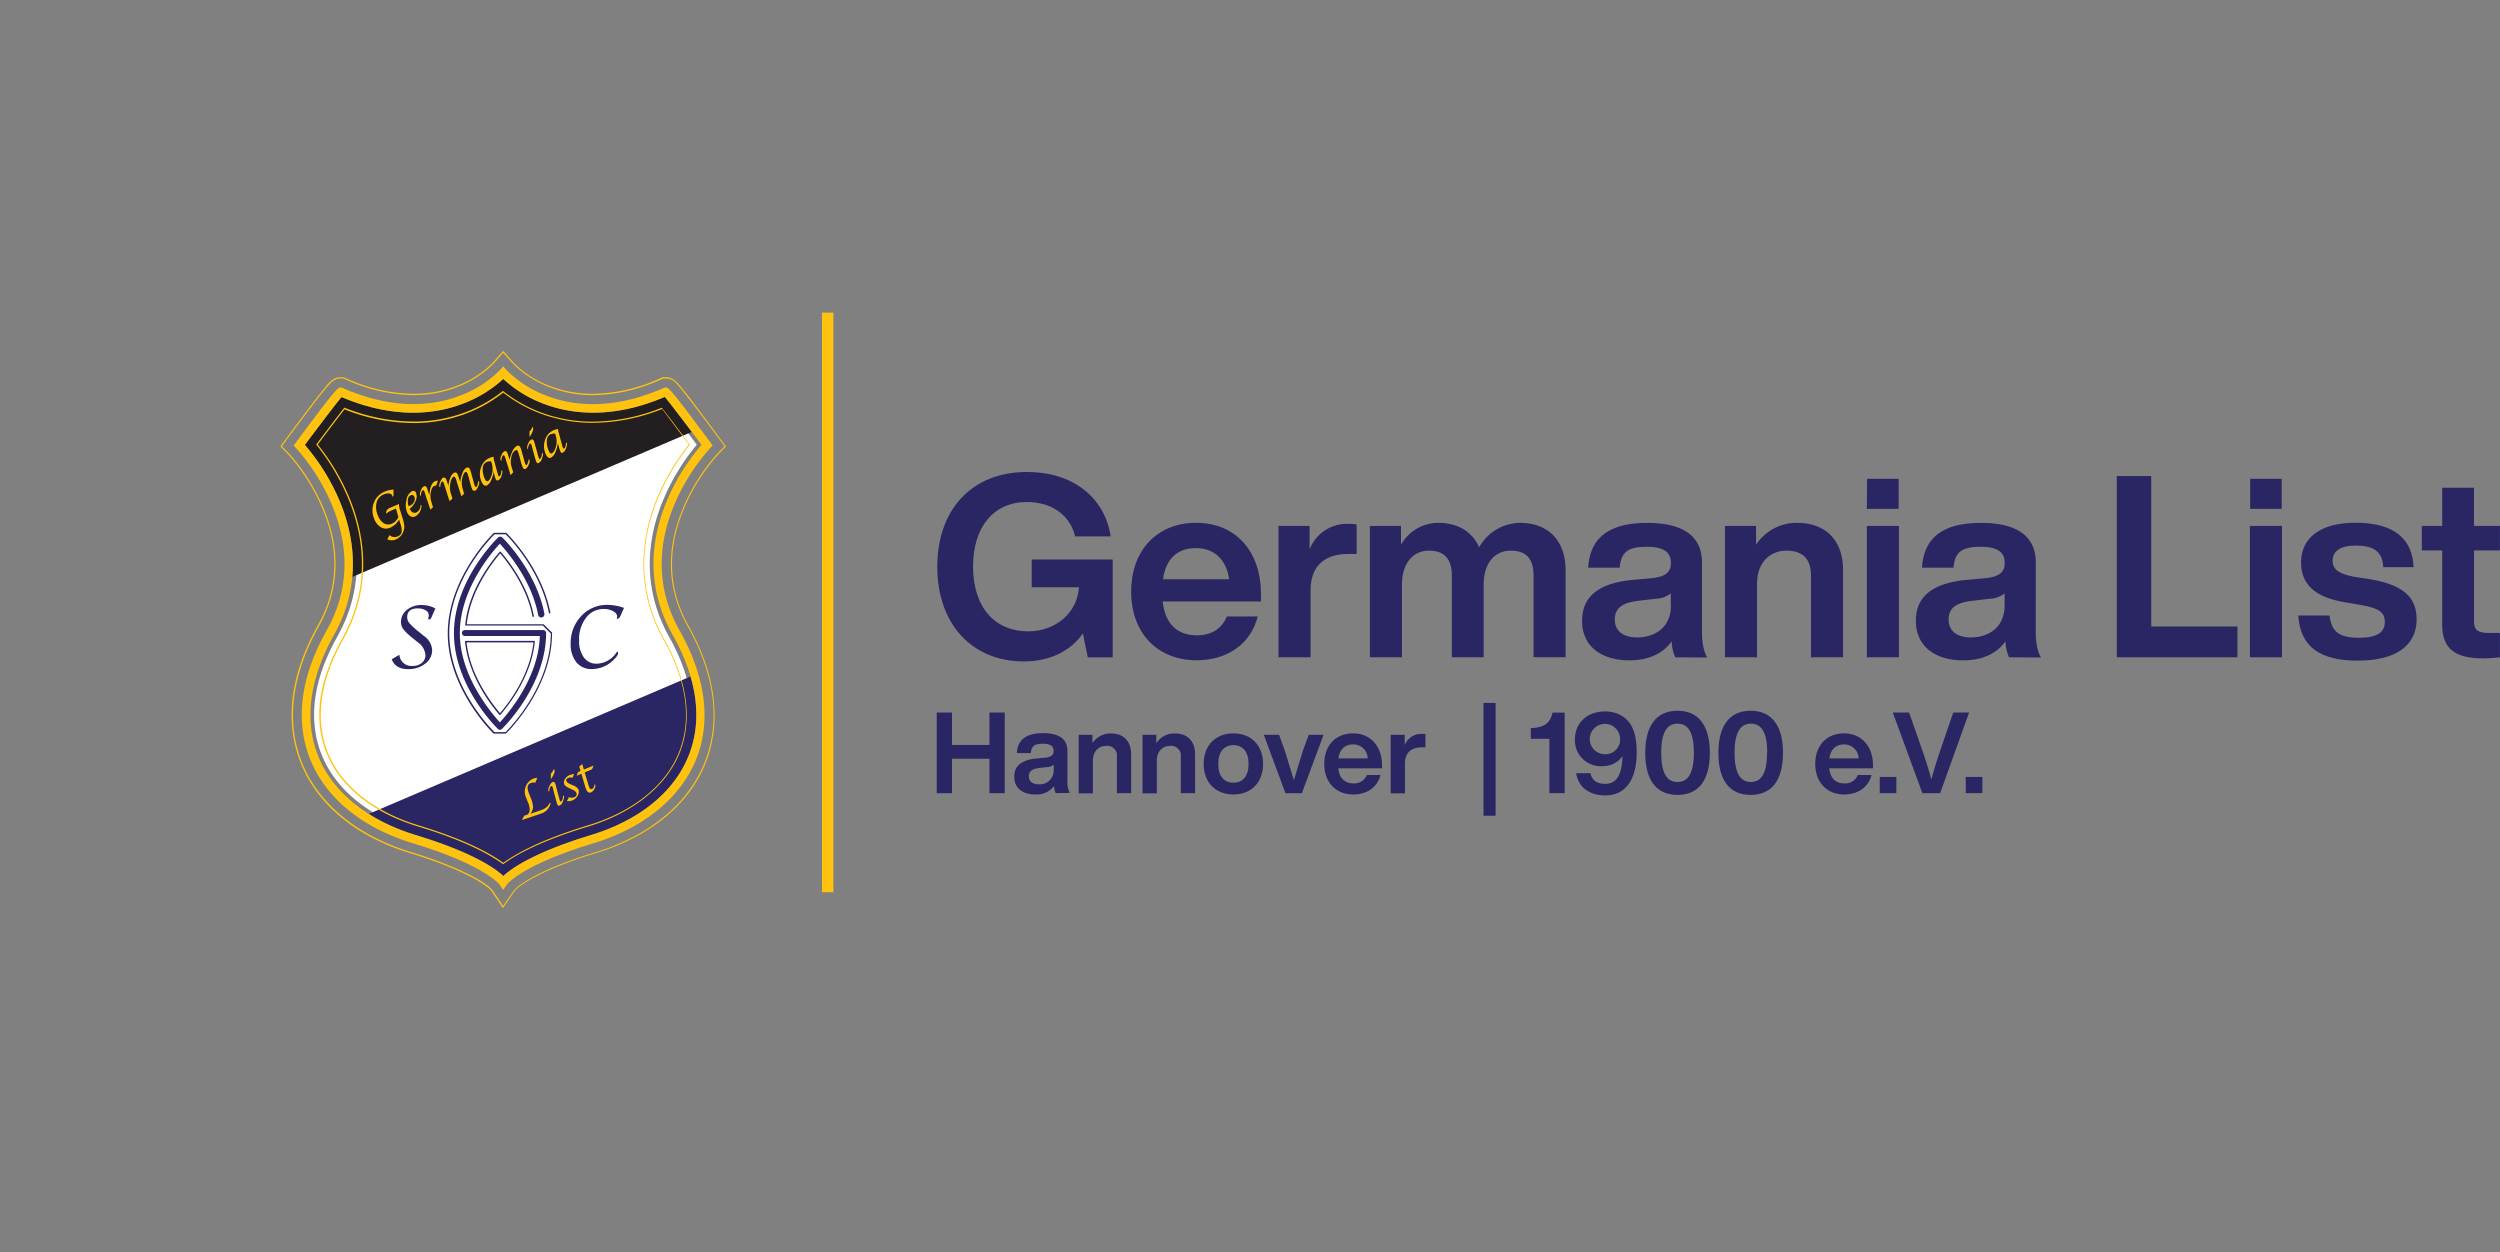 <svg xmlns="http://www.w3.org/2000/svg" xmlns:xlink="http://www.w3.org/1999/xlink" viewBox="0 0 562.58 281.85"><rect x="0" y="0" width="562.58" height="281.85" fill="#808080" stroke="none"/><defs><style>.cls-1{fill:none;}.cls-2{fill:#fff;}.cls-3{clip-path:url(#clip-path);}.cls-4{fill:#231f20;}.cls-5{fill:#292663;}.cls-6{fill:#ffc20e;}</style><clipPath id="clip-path" transform="translate(63.1 70.35)"><path class="cls-1" d="M5.5,29.76a48.06,48.06,0,0,1,7.78,12.51c4.42,10.49,4,20.95-1.21,30.24C6.53,82.38,5.3,91.83,8.52,99.84s11.07,14.44,22,17.75c12.92,3.93,17.92,7.56,19.65,9.19,1.73-1.63,6.73-5.26,19.64-9.19,10.9-3.31,18.7-9.62,22-17.75s2-17.46-3.55-27.33C83,63.22,82.55,52.76,87,42.27a47.84,47.84,0,0,1,7.77-12.51c-2.83-3.81-7-9.27-8.26-10.8-12.21,5.23-21.55,3.74-27.28,1.55a27.92,27.92,0,0,1-9.08-5.58A27.88,27.88,0,0,1,41,20.51C35.32,22.7,26,24.19,13.76,19,12.46,20.49,8.34,26,5.5,29.76Z"/></clipPath></defs><g id="Layer_2" data-name="Layer 2"><g id="Ebene_2" data-name="Ebene 2"><path class="cls-2" d="M50.12,125.64l-.24-.19c-2.59-2.08-8-5.27-19.15-8.66-10.65-3.24-18.26-9.37-21.43-17.26s-1.91-17,3.5-26.61,5.78-20.24,1.25-31A49.34,49.34,0,0,0,6.77,30l-.19-.24.18-.24c3-4.06,5.73-7.61,7.07-9.27L14,20l.27.11a41.24,41.24,0,0,0,15.61,3.28,30.59,30.59,0,0,0,20-7.08l.25-.22.25.22a30.54,30.54,0,0,0,20,7.08A41.43,41.43,0,0,0,86,20.09l.26-.11.19.23c1.33,1.66,4,5.21,7.07,9.27l.18.24-.2.24a49.38,49.38,0,0,0-7.27,12c-4.54,10.73-4.11,21.44,1.25,31S94.08,91.76,91,99.53s-10.78,14-21.43,17.26c-7.19,2.18-12.83,4.53-16.76,7a23.74,23.74,0,0,0-2.41,1.69Z" transform="translate(63.1 70.35)"/><g class="cls-3"><rect class="cls-4" x="-53.91" y="-37.75" width="183.28" height="84.33" transform="translate(64.4 85.53) rotate(-23.13)"/><rect class="cls-5" x="-20.42" y="94.57" width="183.28" height="84.33" transform="translate(15.12 109.31) rotate(-23.13)"/></g><path class="cls-5" d="M25.05,78,26.78,77a2.7,2.7,0,0,0,3,2.5,3.05,3.05,0,0,0,2.06-.69,2.21,2.21,0,0,0,.8-1.76,3.93,3.93,0,0,0-1.78-2.91l-1.22-1a11.38,11.38,0,0,1-2-1.92,2.71,2.71,0,0,1-.5-1.59,3.37,3.37,0,0,1,1.33-2.74,5.07,5.07,0,0,1,3.35-1.09,6.42,6.42,0,0,1,3.05.77l-.59,1.35-.26.6c-.15.35-.33.52-.53.52a.43.43,0,0,1-.27-.1,3,3,0,0,0,.17-.84A1.26,1.26,0,0,0,32.68,67a3.3,3.3,0,0,0-1.76-.44c-1.6,0-2.39.66-2.39,2a2.09,2.09,0,0,0,.53,1.36,16.5,16.5,0,0,0,2.21,2l1,.82a4.2,4.2,0,0,1,1.88,3.19A3.76,3.76,0,0,1,32.57,79a6,6,0,0,1-3.88,1.23C26.8,80.21,25.59,79.47,25.05,78Z" transform="translate(63.1 70.35)"/><path class="cls-5" d="M75.75,76.27a.34.34,0,0,1,.24.32c0,.45-.41,1-1.23,1.76A6.88,6.88,0,0,1,70,80.21a4.2,4.2,0,0,1-3.41-1.55,6.37,6.37,0,0,1-1.27-4.15,8.76,8.76,0,0,1,2.38-6.23,7.84,7.84,0,0,1,5.91-2.51,11.19,11.19,0,0,1,3.71.68l-.67,1.49-.2.44c-.16.34-.36.51-.59.51l-.22,0a1.23,1.23,0,0,0,.14-.51c0-.45-.3-.85-.9-1.18a4.26,4.26,0,0,0-2.12-.51,4.9,4.9,0,0,0-4,2,7.93,7.93,0,0,0-1.54,5.08,6.26,6.26,0,0,0,1.08,3.85A3.44,3.44,0,0,0,71.22,79a5.51,5.51,0,0,0,4.53-2.72Z" transform="translate(63.1 70.35)"/><path class="cls-6" d="M54.31,114.17l.59-1a6.37,6.37,0,0,0,.7-.2,1.51,1.51,0,0,0,.51-1.13,4.76,4.76,0,0,0-.47-1.8l-.31-.81a3.22,3.22,0,0,1,0-2.86,3.1,3.1,0,0,1,1.55-1.49,2.17,2.17,0,0,1,.93-.17l-.44,1.07a2,2,0,0,0-1.06.08q-1.14.48-.36,2.37l.28.72a6.61,6.61,0,0,1,.62,2.25,2.56,2.56,0,0,1-.6,1.57l1.1-.36.49-.17.59-.2.51-.2a2.84,2.84,0,0,0,1.69-1.57c.08,0,.13.08.14.11s0,.38-.25.79A3.07,3.07,0,0,1,59,112.6c-.27.11-.6.23-1,.36l-1.58.53C55.64,113.77,54.92,114,54.31,114.17Z" transform="translate(63.1 70.35)"/><path class="cls-6" d="M63.61,108.68c.11,0,.18,0,.2.1a1.74,1.74,0,0,1-.14.92c-.19.66-.46,1.07-.81,1.21s-.44,0-.58-.34c-.06-.14-.19-.6-.39-1.37l-.39-1.48-.09-.38-.08-.3a2.28,2.28,0,0,0-.1-.31c-.07-.18-.16-.24-.25-.2-.27.11-.44.53-.5,1.24a.26.26,0,0,1-.17-.13,1.55,1.55,0,0,1,.23-1.09,1.77,1.77,0,0,1,.7-.92c.26-.11.46,0,.61.37a4,4,0,0,1,.14.44l.1.37s0,.17.11.44l.41,1.56.09.35c.09.35.16.57.2.68s.14.21.22.17C63.41,109.89,63.57,109.45,63.61,108.68ZM60.86,105v-1.25a2.84,2.84,0,0,0,.67-1.05.25.25,0,0,1,.11.12C61.83,103.29,61.57,104,60.86,105Z" transform="translate(63.1 70.35)"/><path class="cls-6" d="M64.48,109.91l.46-.88a1.48,1.48,0,0,0,1.2,0,.7.7,0,0,0,.44-1c-.11-.26-.49-.54-1.15-.82L65,107c-.62-.27-1-.55-1.1-.83A1.33,1.33,0,0,1,64,105a2.21,2.21,0,0,1,1.11-.94,3.07,3.07,0,0,1,1-.22l-.38.83a1.55,1.55,0,0,0-1,.07c-.37.16-.49.39-.36.7s.44.47,1,.73l.47.2a2.27,2.27,0,0,1,1.21.9,1.59,1.59,0,0,1-.14,1.41,2.45,2.45,0,0,1-1.23,1.1A2.48,2.48,0,0,1,64.48,109.91Z" transform="translate(63.1 70.35)"/><path class="cls-6" d="M68.47,103.46l.71,2.39a8.93,8.93,0,0,0,.31.93c.16.39.38.53.64.42s.48-.48.59-1.07a.29.29,0,0,1,.15.14c.08.19,0,.49-.22.91a1.59,1.59,0,0,1-.7.76c-.49.21-.87,0-1.13-.63a11.69,11.69,0,0,1-.38-1.15l-.71-2.39-1.08.46.35-.85.55-.23-.29-1,.66-.57.37,1.24,2.19-.91-.35.85Z" transform="translate(63.1 70.35)"/><path class="cls-5" d="M50.74,94.74H48.1a.18.18,0,0,1-.12,0c-.42-.41-10.32-10.18-10.32-22.55S47.56,50,48,49.6a.18.18,0,0,1,.12-.05h2.64a.17.17,0,0,1,.12.05c.32.31,7.91,7.79,9.87,17.91a.18.18,0,0,1-.14.19.16.16,0,0,1-.19-.13c-1.88-9.72-9-17-9.73-17.68h-2.5C47.32,50.73,38,60.22,38,72.14S47.32,93.56,48.17,94.4h2.5c.85-.84,10.14-10.3,10.18-22.19l-1.8-1.8H41.71a.18.18,0,0,1-.12,0,.16.16,0,0,1,0-.13c.7-7.26,5.15-13.42,7.74-16.45a.17.17,0,0,1,.26,0c2.25,2.63,6.21,8,7.45,14.45a.16.16,0,0,1-.13.19.16.16,0,0,1-.19-.13c-1.21-6.25-5-11.49-7.26-14.15-2.56,3-6.78,9-7.52,15.94H59.12a.21.21,0,0,1,.12,0L61.13,72a.21.21,0,0,1,0,.12c0,12.37-9.9,22.14-10.32,22.55A.17.17,0,0,1,50.74,94.74Zm-1.32-4.17a.18.18,0,0,1-.13-.06c-2.59-3-7-9.2-7.74-16.46a.14.14,0,0,1,0-.12.16.16,0,0,1,.12-.06H57.13a.14.14,0,0,1,.12.06.18.18,0,0,1,0,.12c-.71,7.26-5.16,13.43-7.75,16.46A.16.16,0,0,1,49.42,90.57ZM41.9,74.21c.74,7,5,12.91,7.52,15.93,2.56-3,6.78-9,7.52-15.93Z" transform="translate(63.1 70.35)"/><path class="cls-5" d="M49.42,93.88a.7.7,0,0,1-.47-.19c-.4-.39-9.9-9.77-9.9-21.55S48.55,51,49,50.6a.68.68,0,0,1,.94,0c.31.3,7.59,7.48,9.47,17.17A.67.67,0,0,1,58,68c-1.52-7.89-7-14.22-8.62-16-1.91,2.05-9,10.35-9,20.1s7.12,18,9,20.11c1.87-2,8.71-10,9-19.44H41.52a.67.67,0,1,1,0-1.34h17.6a.67.67,0,0,1,.67.67c0,11.78-9.5,21.16-9.9,21.55A.7.7,0,0,1,49.42,93.88Z" transform="translate(63.1 70.35)"/><path class="cls-6" d="M26.71,46.57a4.32,4.32,0,0,1-1.93,1.79,2.31,2.31,0,0,1-2.05,0,3.47,3.47,0,0,1-1.55-1.79,4.87,4.87,0,0,1-.18-3.7,4.33,4.33,0,0,1,2.45-2.58,6.11,6.11,0,0,1,2-.47l0,.9V41c0,.21-.07.34-.19.39l-.11,0a.75.75,0,0,0,0-.29.79.79,0,0,0-.72-.4,2.28,2.28,0,0,0-1.18.21,2.66,2.66,0,0,0-1.62,1.89,4.64,4.64,0,0,0,.38,3,3.23,3.23,0,0,0,1.36,1.66,2,2,0,0,0,1.8,0A2.9,2.9,0,0,0,26.55,46L26,44.08l-.87.38a5.13,5.13,0,0,0-1.34.79,1.6,1.6,0,0,1,.2-.86,1.94,1.94,0,0,1,.8-.51l.52-.23,1.36-.59,0,.23.06.36q.06.32.12.54l.67,2.16A8.48,8.48,0,0,1,27.88,48a3,3,0,0,1-.19,1.21A3,3,0,0,1,26.06,51a2.23,2.23,0,0,1-2,0l.5-.93a1.68,1.68,0,0,0,1.84.28,1.31,1.31,0,0,0,.87-.93A4.34,4.34,0,0,0,27,47.5Z" transform="translate(63.1 70.35)"/><path class="cls-6" d="M31.53,43.26a.25.25,0,0,1,.21.15,1.17,1.17,0,0,1-.09.68,2.63,2.63,0,0,1-1.29,1.77,1.18,1.18,0,0,1-1.05,0,1.77,1.77,0,0,1-.79-.92,4.35,4.35,0,0,1-.15-2.75,2.61,2.61,0,0,1,1.24-2,.63.63,0,0,1,.92.4,2.31,2.31,0,0,1-.1,1.79,4.38,4.38,0,0,1-1.35,1.78c.43.79.93,1.06,1.51.81A1.77,1.77,0,0,0,31.53,43.26Zm-2.7.26a1.22,1.22,0,0,0,.3-.06,1.88,1.88,0,0,0,.94-.88,1.25,1.25,0,0,0,.08-1.12.58.58,0,0,0-.87-.33,1.07,1.07,0,0,0-.57.87A3.39,3.39,0,0,0,28.83,43.52Z" transform="translate(63.1 70.35)"/><path class="cls-6" d="M33.51,41.07c.13-1.77.57-2.81,1.3-3.13a1.61,1.61,0,0,1,.63-.12l-.38,1.11a.82.82,0,0,0-.46.09q-.52.23-.75,1.35a4.22,4.22,0,0,0,.09,2.1l.4,1.31-.65.59,0-.16-.11-.35-.11-.35L32.64,41l-.09-.28a3.63,3.63,0,0,0-.18-.51c-.09-.21-.19-.29-.31-.24-.27.12-.42.53-.43,1.23-.12,0-.19-.07-.21-.14a1.64,1.64,0,0,1,.21-1.08,1.68,1.68,0,0,1,.66-.9c.29-.12.52,0,.69.39a4,4,0,0,1,.13.38l.12.38.14.45Z" transform="translate(63.1 70.35)"/><path class="cls-6" d="M41.33,40.74l-.63.64,0-.15-.13-.4-.12-.37L39.67,38l-.07-.28c-.05-.14-.1-.28-.16-.41-.14-.33-.31-.45-.52-.36s-.54.61-.68,1.44a4.62,4.62,0,0,0,.07,2.15l.4,1.29-.63.64,0-.15L37.91,42l-.11-.38L37,39.09l-.09-.28a5,5,0,0,0-.19-.53c-.09-.22-.19-.3-.3-.26-.26.11-.41.53-.46,1.24-.11,0-.17-.07-.19-.12a1.57,1.57,0,0,1,.2-1.08c.22-.52.44-.83.66-.92s.52,0,.69.37c0,.1.09.23.14.4l.14.43.11.37.11.38,0-.29c.23-1.56.68-2.49,1.34-2.78.31-.13.57,0,.77.48,0,.08.09.25.18.52l.15.49.21.68A6.67,6.67,0,0,1,41,36.05a2,2,0,0,1,.89-1.16c.34-.14.6,0,.79.44a4.79,4.79,0,0,1,.23.7l.55,2a7.05,7.05,0,0,0,.31,1q.12.27.27.21a.79.79,0,0,0,.31-.48,2.75,2.75,0,0,0,.14-.85c.12,0,.19.06.21.11a1.54,1.54,0,0,1-.2,1.11c-.22.53-.45.85-.68.94s-.52,0-.69-.39a12.43,12.43,0,0,1-.38-1.19l-.35-1.32s0-.15-.09-.31-.06-.17-.1-.33l-.12-.35c-.13-.29-.29-.39-.48-.31s-.55.62-.7,1.45a4.62,4.62,0,0,0,.06,2.15Z" transform="translate(63.1 70.35)"/><path class="cls-6" d="M48,35.64a7.45,7.45,0,0,1-.59,2.12,2.18,2.18,0,0,1-.95,1.13c-.46.2-.86-.08-1.19-.83a4.29,4.29,0,0,1-.15-3.15A3.5,3.5,0,0,1,47,32.72a3.13,3.13,0,0,1,1-.26c0,.07,0,.11,0,.13l0,.3c0,.2.07.32.08.35l.65,2.41.1.35c.09.34.17.57.21.68s.14.2.23.16c.28-.12.44-.57.46-1.34.12,0,.19,0,.21.11a1.89,1.89,0,0,1-.13.91,1.75,1.75,0,0,1-.79,1.22c-.25.11-.45,0-.6-.34a3.92,3.92,0,0,1-.14-.44l-.13-.43-.13-.48Zm-.58-2.16a2.07,2.07,0,0,0-1.06.15,1.54,1.54,0,0,0-.83,1.4A4.85,4.85,0,0,0,46,37.41c.2.45.43.61.69.5s.57-.52.8-1.18a4.32,4.32,0,0,0,.1-2.66Z" transform="translate(63.1 70.35)"/><path class="cls-6" d="M52.39,35.94l-.63.65,0-.15-.12-.4-.11-.38-.77-2.49-.08-.29c-.08-.22-.14-.39-.2-.52s-.19-.31-.3-.26q-.39.16-.45,1.23c-.11,0-.17-.07-.19-.12a1.52,1.52,0,0,1,.2-1.08,1.76,1.76,0,0,1,.65-.92c.3-.12.53,0,.69.38a3.19,3.19,0,0,1,.14.39l.14.44.11.36.11.39a7.63,7.63,0,0,1,.68-2.07,2.37,2.37,0,0,1,1-1.12c.33-.14.6,0,.8.48a5.59,5.59,0,0,1,.21.65l.55,2a8.18,8.18,0,0,0,.31,1c.08.18.17.24.26.2s.39-.54.47-1.32a.25.25,0,0,1,.19.11,1.59,1.59,0,0,1-.19,1.12,1.78,1.78,0,0,1-.7.95c-.27.11-.48,0-.65-.4a11.34,11.34,0,0,1-.4-1.21l-.35-1.33a8.68,8.68,0,0,0-.33-1c-.12-.27-.27-.37-.46-.29A2,2,0,0,0,52,32.4a4.08,4.08,0,0,0,0,2.25Z" transform="translate(63.1 70.35)"/><path class="cls-6" d="M58.86,31.58c.11,0,.18.05.2.1a1.84,1.84,0,0,1-.13.93,1.74,1.74,0,0,1-.79,1.22c-.25.11-.45,0-.59-.34-.06-.14-.2-.59-.41-1.36l-.4-1.48-.1-.37-.08-.3a2.92,2.92,0,0,0-.11-.32c-.07-.17-.16-.23-.25-.19-.27.11-.43.53-.48,1.25a.27.27,0,0,1-.17-.13,1.59,1.59,0,0,1,.21-1.1,1.76,1.76,0,0,1,.69-.92c.26-.11.46,0,.62.36,0,.07.07.22.14.44l.1.37s0,.17.13.43l.42,1.56.09.35a6.06,6.06,0,0,0,.22.68c.06.15.13.2.22.17C58.67,32.8,58.83,32.36,58.86,31.58ZM56.06,28l0-1.25a2.75,2.75,0,0,0,.67-1.06.28.28,0,0,1,.11.13C57,26.23,56.76,27,56.06,28Z" transform="translate(63.1 70.35)"/><path class="cls-6" d="M62.43,29.39a7.22,7.22,0,0,1-.6,2.12,2.17,2.17,0,0,1-.94,1.13c-.47.2-.87-.08-1.19-.83a4.29,4.29,0,0,1-.15-3.15,3.42,3.42,0,0,1,1.93-2.19,3.13,3.13,0,0,1,1-.26.85.85,0,0,1,0,.13l.06.29c0,.21.07.33.08.36l.65,2.41.09.35a6.89,6.89,0,0,0,.22.68c.06.14.14.2.22.16.29-.12.44-.57.47-1.34.11,0,.18.05.2.11a1.83,1.83,0,0,1-.12.91c-.19.67-.45,1.07-.8,1.22s-.44,0-.59-.34c0-.1-.09-.25-.15-.44l-.12-.43-.13-.48Zm-.59-2.16a2.08,2.08,0,0,0-1.06.15,1.54,1.54,0,0,0-.82,1.4,4.87,4.87,0,0,0,.45,2.38c.19.45.42.61.68.5s.58-.53.81-1.18a4.39,4.39,0,0,0,.1-2.66Z" transform="translate(63.1 70.35)"/><path class="cls-6" d="M50.06,134l-2.59-3.89c-1.16-1.36-6.45-4.87-18.22-8.45-12.14-3.69-20.9-10.87-24.65-20.22s-2.4-19.94,3.78-31c4.62-8.22,5-17.13,1-26.48A43.79,43.79,0,0,0,1.9,32.07l-1.9-2,1.64-2.21c4.55-6.14,7-9.31,8.33-10.95s2.14-2.37,3.58-2.37h.71l.6.27a37.44,37.44,0,0,0,15.07,3.45,26.91,26.91,0,0,0,9.52-1.69,22.93,22.93,0,0,0,8.25-5.22l2.43-2.74,2.44,2.76a23.31,23.31,0,0,0,8.24,5.2,26.87,26.87,0,0,0,9.52,1.69,37.35,37.35,0,0,0,15.06-3.45l.66-.28h.66c1.44,0,2.23.76,3.58,2.37s3.77,4.81,8.33,11l1.64,2.21-1.91,2A43.9,43.9,0,0,0,90.85,44c-3.94,9.35-3.59,18.26,1,26.48,6.19,11,7.5,21.73,3.79,31S83.15,117.94,71,121.63c-11.85,3.6-17.11,7.12-18.24,8.48ZM.35,30.07,2.1,31.88a44.2,44.2,0,0,1,7.56,12c4,9.43,3.62,18.41-1,26.71-6.15,11-7.45,21.58-3.77,30.73s12.42,16.39,24.48,20.06c10.29,3.13,16.73,6.62,18.35,8.55h0l2.38,3.56L52.55,130c1.15-1.39,6.46-5,18.37-8.58C83,117.7,91.68,110.58,95.41,101.31s2.37-19.78-3.77-30.73c-4.66-8.29-5-17.28-1-26.71a43.57,43.57,0,0,1,7.56-12l1.74-1.82-1.5-2c-4.55-6.14-7-9.3-8.32-10.94s-2-2.27-3.37-2.27h-.63l-.58.26a37.74,37.74,0,0,1-15.17,3.48,27,27,0,0,1-9.62-1.72,23.53,23.53,0,0,1-8.34-5.27L50.13,9.05,47.9,11.57a23.39,23.39,0,0,1-8.36,5.28,26.94,26.94,0,0,1-9.61,1.72,37.64,37.64,0,0,1-15.18-3.49l-.57-.25h-.63c-1.33,0-2.08.73-3.37,2.27S6.41,21.91,1.85,28Zm49.78,94.08-.08-.06c-2.74-2-8.25-5.17-19-8.43-10.3-3.13-17.65-9-20.68-16.57S8.59,82.82,13.82,73.5c5.54-9.86,6-20.93,1.31-32a50.1,50.1,0,0,0-7-11.72l-.07-.08.06-.09c2.56-3.42,4.87-6.45,6.19-8.12l.06-.08.1,0a42.17,42.17,0,0,0,15.41,3.1,33,33,0,0,0,11.87-2.14A31,31,0,0,0,50,17.68l.09-.07.08.07a31,31,0,0,0,8.28,4.71,33.06,33.06,0,0,0,11.87,2.14,42.22,42.22,0,0,0,15.42-3.1l.09,0,.07.08c1.32,1.67,3.63,4.71,6.18,8.12l.06.09-.06.08a50.43,50.43,0,0,0-7,11.72c-4.68,11.08-4.23,22.15,1.31,32,5.23,9.32,6.42,18.17,3.44,25.59s-10.38,13.44-20.68,16.57c-10.74,3.27-16.25,6.39-19,8.43ZM8.41,29.68a50.33,50.33,0,0,1,7,11.7c4.72,11.16,4.26,22.32-1.32,32.25-5.19,9.25-6.37,18-3.42,25.36S20.93,112.3,31.15,115.4c10.66,3.25,16.2,6.36,19,8.41,2.78-2,8.31-5.16,19-8.41,10.22-3.1,17.5-8.93,20.51-16.41s1.76-16.11-3.43-25.36c-5.57-9.93-6-21.09-1.32-32.25a50.91,50.91,0,0,1,7-11.7c-2.48-3.32-4.73-6.28-6-8A42.44,42.44,0,0,1,70.36,24.8a33.18,33.18,0,0,1-12-2.16A31,31,0,0,1,50.13,18a31.13,31.13,0,0,1-8.27,4.69,33.14,33.14,0,0,1-12,2.16,42.43,42.43,0,0,1-15.42-3.08C13.15,23.39,10.9,26.35,8.41,29.68Z" transform="translate(63.1 70.35)"/><path class="cls-6" d="M50.11,129.92l-.79-1.19s-3.2-4.36-19.4-9.29C18.45,116,10.21,109.25,6.72,100.56s-2.18-18.6,3.66-29c5-8.86,5.36-18.44,1.14-28.47a45.66,45.66,0,0,0-8-12.6L3,29.9l.48-.66c9.2-12.39,9.46-12.39,10.08-12.39h.2l.19.08c9.38,4.15,18.48,4.78,26.32,1.81a24.83,24.83,0,0,0,9.14-5.83l.73-.82.72.82A25.08,25.08,0,0,0,60,18.74c7.83,3,16.93,2.34,26.32-1.81l.18-.08h.21c.62,0,.87,0,10.07,12.39l.49.66-.57.59a46,46,0,0,0-8,12.6c-4.22,10-3.84,19.61,1.14,28.47C95.72,82,97,92,93.54,100.56S81.8,116,70.34,119.44c-16.2,4.93-19.38,9.26-19.41,9.3ZM5.5,29.76a48.06,48.06,0,0,1,7.78,12.51c4.42,10.49,4,20.95-1.21,30.24C6.53,82.38,5.3,91.83,8.52,99.84s11.07,14.44,22,17.75c12.92,3.93,17.92,7.56,19.65,9.19,1.73-1.63,6.73-5.26,19.64-9.19,10.9-3.31,18.7-9.62,22-17.75s2-17.46-3.55-27.33C83,63.22,82.55,52.76,87,42.27a47.84,47.84,0,0,1,7.77-12.51c-2.83-3.81-7-9.27-8.26-10.8-12.21,5.23-21.55,3.74-27.28,1.55a27.92,27.92,0,0,1-9.08-5.58A27.88,27.88,0,0,1,41,20.51C35.32,22.7,26,24.19,13.76,19,12.46,20.49,8.34,26,5.5,29.76ZM86.15,18.59Z" transform="translate(63.1 70.35)"/><path class="cls-5" d="M187.29,55.57v22h-5.61l-1.09-5.38c-2.87,4.07-7.56,6.3-13.29,6.3-11.74,0-19.48-8.48-19.48-21.31S155.56,35.86,168,35.86c10.31,0,17.47,5.67,18.84,14.5h-8c-1.15-4.76-5.21-7.74-10.83-7.74-7.5,0-12.14,5.56-12.14,14.55s4.75,14.55,12.43,14.55c6,0,11-4,11.4-9.91H169.07V55.57Z" transform="translate(63.1 70.35)"/><path class="cls-5" d="M220.66,65H198.55c.52,5.27,3.5,7.62,7.68,7.62,3.44,0,5.67-1.61,6.76-4.24h6.93c-1.49,6-6.65,9.85-13.75,9.85-8.7,0-14.72-6-14.72-15.46,0-9.28,5.84-15.47,14.61-15.47,9.05,0,14.6,6.59,14.6,16Zm-22-5h14.84c-.58-4.18-3.15-7-7.45-7C202.16,52.93,199.3,55.11,198.61,60Z" transform="translate(63.1 70.35)"/><path class="cls-5" d="M242.19,47.66v6.65h-1.84c-5.32,0-8.53,2.63-8.53,8.25v15H224.6V48h7v5.27a9,9,0,0,1,8.82-5.73A9.68,9.68,0,0,1,242.19,47.66Z" transform="translate(63.1 70.35)"/><path class="cls-5" d="M289.21,58V77.56H282V59.18c0-3.78-1.66-5.62-5.1-5.62-3.15,0-6.13,2.18-6.13,7.74V77.56h-7.16V59.18c0-3.78-1.72-5.62-5.16-5.62-3,0-6.07,2.18-6.07,7.74V77.56h-7.21V48h7v4.24a9.62,9.62,0,0,1,8.42-4.93c4.53,0,7.68,2.12,9.17,5.5a10.68,10.68,0,0,1,9.16-5.5C285.49,47.32,289.21,51.5,289.21,58Z" transform="translate(63.1 70.35)"/><path class="cls-5" d="M313.88,77.56a9.46,9.46,0,0,1-.8-3.6c-1.95,2.74-5.16,4.29-9.51,4.29-6.3,0-10.65-3.15-10.65-8.88,0-4.92,3-8.42,11.34-9.22l4.47-.4c2.75-.34,4.18-1.2,4.18-3.38s-1.21-3.67-5.39-3.67-5.84,1.09-6.13,4.7h-7.1c.4-6.24,4.07-10.08,13.29-10.08,8.82,0,12.32,3.55,12.32,8.88V72c0,2.12.4,4.47,1.2,5.61Zm-1-11.68V63.19a5.82,5.82,0,0,1-3.38,1.2l-3.9.46c-4,.46-5.32,1.89-5.32,4.24s1.66,4,5,4C309.13,73.1,312.91,71,312.91,65.88Z" transform="translate(63.1 70.35)"/><path class="cls-5" d="M351.65,58V77.56h-7.22V59.18c0-3.78-1.89-5.62-5.56-5.62-3.15,0-6.58,2.18-6.58,7.45V77.56h-7.22V48h7v4.24a10.89,10.89,0,0,1,9.22-4.93C347.47,47.32,351.65,50.93,351.65,58Z" transform="translate(63.1 70.35)"/><path class="cls-5" d="M357,48h7.22V77.56H357Zm.06-10.6h7.1v6.76H357Z" transform="translate(63.1 70.35)"/><path class="cls-5" d="M389,77.56a9.63,9.63,0,0,1-.81-3.6c-1.94,2.74-5.15,4.29-9.5,4.29-6.31,0-10.66-3.15-10.66-8.88,0-4.92,3-8.42,11.34-9.22l4.47-.4c2.75-.34,4.18-1.2,4.18-3.38s-1.2-3.67-5.38-3.67-5.84,1.09-6.13,4.7h-7.1c.4-6.24,4.06-10.08,13.29-10.08,8.82,0,12.31,3.55,12.31,8.88V72c0,2.12.4,4.47,1.2,5.61Zm-1-11.68V63.19a5.76,5.76,0,0,1-3.38,1.2l-3.89.46c-4,.46-5.33,1.89-5.33,4.24s1.66,4,5,4C384.2,73.1,388,71,388,65.88Z" transform="translate(63.1 70.35)"/><path class="cls-5" d="M440.4,70.63v6.93H413.24V36.78H421V70.63Z" transform="translate(63.1 70.35)"/><path class="cls-5" d="M443.2,48h7.22V77.56H443.2Zm.06-10.6h7.1v6.76h-7.1Z" transform="translate(63.1 70.35)"/><path class="cls-5" d="M454.08,68.17h7.05c.4,3.72,2.29,5,6.58,5s5.85-1.32,5.85-3.55-1.32-3.15-5.79-3.9l-3.38-.57c-6.36-1.09-9.68-3.89-9.68-8.93,0-5.56,4.36-8.94,12.26-8.94,9.11,0,12.83,4,13.06,10h-6.82c-.17-3.78-2.52-4.86-6.24-4.86-3.49,0-5.16,1.31-5.16,3.43s1.72,3,4.93,3.61l3.72.57c7.11,1.26,10.26,3.9,10.26,9,0,6-4.87,9.28-13.12,9.28C459.18,78.37,454.54,75.33,454.08,68.17Z" transform="translate(63.1 70.35)"/><path class="cls-5" d="M493.63,53.51v16c0,2,1,2.57,3.38,2.57h2.46v5.5c-1.31.12-2.63.23-3.78.23-6.24,0-9.22-2.12-9.22-7.56V53.51h-4.58V48h4.58v-8.6h7.16V48h5.84v5.5Z" transform="translate(63.1 70.35)"/><path class="cls-5" d="M163,90v18.14h-3.44v-7.75h-8.43v7.75H147.7V90h3.43v7.29h8.43V90Z" transform="translate(63.1 70.35)"/><path class="cls-5" d="M174.46,108.13a4.17,4.17,0,0,1-.36-1.61,4.88,4.88,0,0,1-4.23,1.91c-2.8,0-4.73-1.4-4.73-4,0-2.19,1.32-3.74,5-4.1l2-.17c1.22-.16,1.85-.54,1.85-1.51s-.53-1.63-2.39-1.63-2.6.49-2.72,2.09h-3.16c.18-2.77,1.81-4.48,5.91-4.48,3.92,0,5.47,1.58,5.47,3.95v7a5,5,0,0,0,.54,2.5Zm-.44-5.2v-1.2a2.53,2.53,0,0,1-1.5.54l-1.73.2c-1.78.21-2.37.84-2.37,1.89s.74,1.78,2.22,1.78A3.08,3.08,0,0,0,174,102.93Z" transform="translate(63.1 70.35)"/><path class="cls-5" d="M191.44,99.42v8.71h-3.2V100a2.2,2.2,0,0,0-2.47-2.5c-1.41,0-2.93,1-2.93,3.32v7.36h-3.21V95h3.1v1.89a4.85,4.85,0,0,1,4.1-2.19C189.59,94.68,191.44,96.28,191.44,99.42Z" transform="translate(63.1 70.35)"/><path class="cls-5" d="M205.83,99.42v8.71h-3.21V100a2.2,2.2,0,0,0-2.47-2.5c-1.4,0-2.93,1-2.93,3.32v7.36H194V95h3.11v1.89a4.84,4.84,0,0,1,4.1-2.19C204,94.68,205.83,96.28,205.83,99.42Z" transform="translate(63.1 70.35)"/><path class="cls-5" d="M207.76,101.56c0-4.18,2.7-6.88,6.7-6.88s6.67,2.7,6.67,6.88-2.67,6.87-6.67,6.87S207.76,105.73,207.76,101.56Zm10.11,0c0-2.78-1.35-4.23-3.41-4.23s-3.41,1.45-3.41,4.23,1.32,4.22,3.41,4.22S217.87,104.33,217.87,101.56Z" transform="translate(63.1 70.35)"/><path class="cls-5" d="M234.75,95l-4.89,13.15h-3.69L221.3,95h3.44L226,98.52c.68,2.17,1.4,4.51,2.06,6.7.66-2.21,1.37-4.53,2.06-6.72L231.41,95Z" transform="translate(63.1 70.35)"/><path class="cls-5" d="M247.9,102.55h-9.83c.23,2.34,1.55,3.39,3.41,3.39a3,3,0,0,0,3-1.89h3.08c-.66,2.68-3,4.38-6.11,4.38-3.87,0-6.55-2.67-6.55-6.87s2.6-6.88,6.5-6.88,6.49,2.93,6.49,7.1Zm-9.81-2.24h6.6a3.25,3.25,0,0,0-3.31-3.14C239.67,97.17,238.4,98.14,238.09,100.31Z" transform="translate(63.1 70.35)"/><path class="cls-5" d="M257.67,94.83v3h-.81c-2.37,0-3.8,1.17-3.8,3.66v6.68h-3.21V95H253v2.35a4,4,0,0,1,3.92-2.55A4.2,4.2,0,0,1,257.67,94.83Z" transform="translate(63.1 70.35)"/><path class="cls-5" d="M270.74,87.83h2.72v25.39h-2.72Z" transform="translate(63.1 70.35)"/><path class="cls-5" d="M289,108.13h-3.44V95.9h-4.18V93.48l.41,0c2.34-.16,3.92-.87,4.48-3.47H289Z" transform="translate(63.1 70.35)"/><path class="cls-5" d="M305.21,98.91c0,6-2.36,9.73-7.07,9.73-3.6,0-6.07-1.84-6.55-5h3.21c.33,1.63,1.5,2.4,3.31,2.4,2.55,0,3.77-1.94,3.9-6.24a5.35,5.35,0,0,1-4.54,2.26,5.79,5.79,0,0,1-6.16-6c0-3.77,2.78-6.31,6.75-6.31a7.11,7.11,0,0,1,4.28,1.3C304.5,92.64,305.21,95.47,305.21,98.91Zm-3.74-3a3.41,3.41,0,1,0-3.41,3.46A3.29,3.29,0,0,0,301.47,95.93Z" transform="translate(63.1 70.35)"/><path class="cls-5" d="M307.13,99.06c0-6,2.44-9.47,7.26-9.47s7.28,3.46,7.28,9.47-2.42,9.47-7.28,9.47S307.13,105.07,307.13,99.06Zm10.95,0c0-4.61-1.32-6.57-3.69-6.57s-3.67,2-3.67,6.57,1.33,6.57,3.67,6.57S318.08,103.67,318.08,99.06Z" transform="translate(63.1 70.35)"/><path class="cls-5" d="M323.59,99.06c0-6,2.44-9.47,7.26-9.47s7.28,3.46,7.28,9.47-2.42,9.47-7.28,9.47S323.59,105.07,323.59,99.06Zm11,0c0-4.61-1.33-6.57-3.69-6.57s-3.67,2-3.67,6.57,1.32,6.57,3.67,6.57S334.54,103.67,334.54,99.06Z" transform="translate(63.1 70.35)"/><path class="cls-5" d="M358.38,102.55h-9.83c.23,2.34,1.55,3.39,3.41,3.39a3,3,0,0,0,3-1.89h3.09c-.67,2.68-3,4.38-6.12,4.38-3.87,0-6.54-2.67-6.54-6.87s2.6-6.88,6.49-6.88,6.5,2.93,6.5,7.1Zm-9.81-2.24h6.6a3.26,3.26,0,0,0-3.31-3.14C350.15,97.17,348.88,98.14,348.57,100.31Z" transform="translate(63.1 70.35)"/><path class="cls-5" d="M359.9,104.48h3.74v3.65H359.9Z" transform="translate(63.1 70.35)"/><path class="cls-5" d="M380,90l-6.5,18.14h-4L362.84,90h3.67l3.28,9.37c.59,1.79,1.2,3.72,1.74,5.66.5-1.94,1.12-3.87,1.7-5.66L376.44,90Z" transform="translate(63.1 70.35)"/><path class="cls-5" d="M379.25,104.48H383v3.65h-3.74Z" transform="translate(63.1 70.35)"/><rect class="cls-6" x="184.98" y="70.35" width="2.56" height="130.43"/></g></g></svg>
